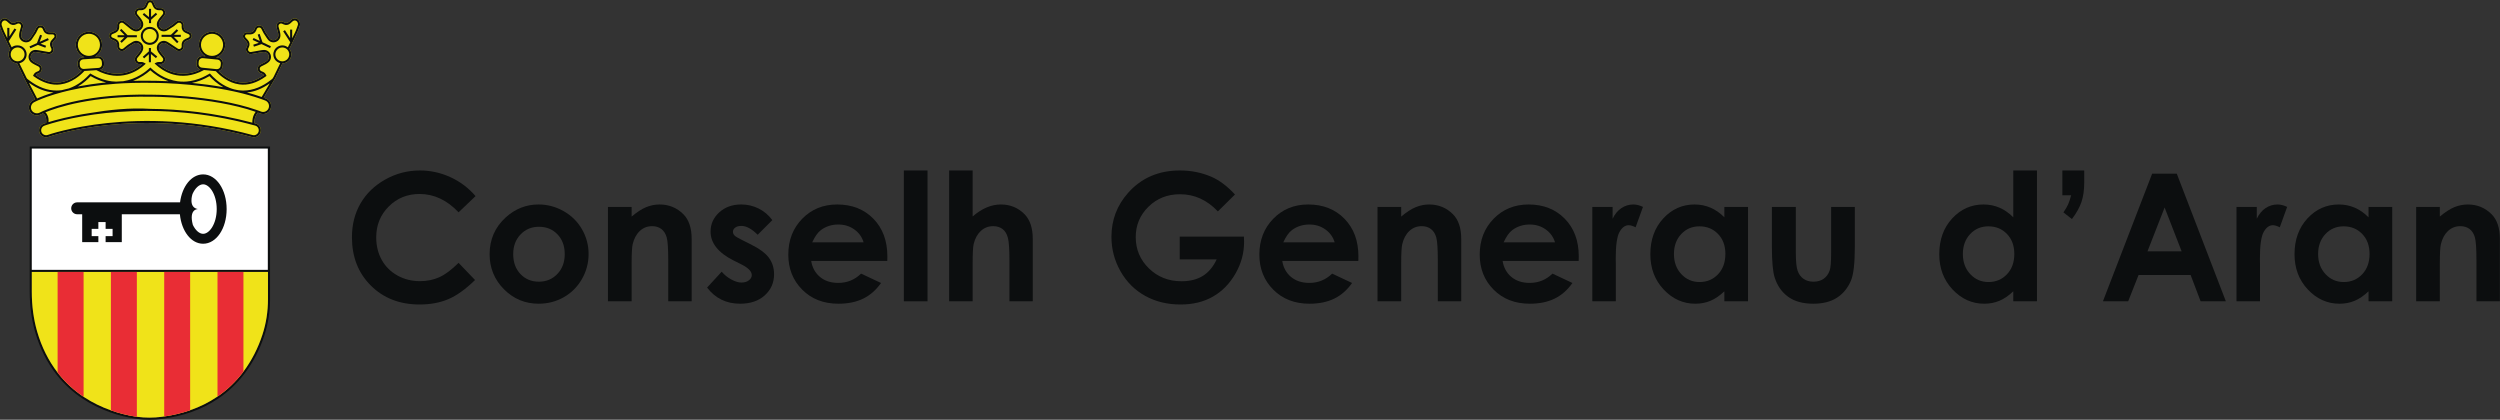 <?xml version="1.0" encoding="UTF-8" standalone="no"?>
<svg
   xmlns:dc="http://purl.org/dc/elements/1.1/"
   xmlns:cc="http://creativecommons.org/ns#"
   xmlns:rdf="http://www.w3.org/1999/02/22-rdf-syntax-ns#"
   xmlns:svg="http://www.w3.org/2000/svg"
   xmlns="http://www.w3.org/2000/svg"
   viewBox="0 0 1088 182.667"
   height="182.667"
   width="1088"
   xml:space="preserve"
   id="svg2"
   version="1.1"><rect x="0" y="0" width="1088" height="182.667" fill="#333333" stroke="none"/><defs
     id="defs6"><clipPath
       id="clipPath18"
       clipPathUnits="userSpaceOnUse"><path
         id="path16"
         d="M 0,137 H 816 V 0 H 0 Z" /></clipPath></defs><g
     transform="matrix(1.333,0,0,-1.333,0,182.667)"
     id="g10"><g
       id="g12"><g
         clip-path="url(#clipPath18)"
         id="g14"><g
           transform="translate(155.261,73.01)"
           id="g20"><path
             id="path22"
             style="fill:#0c0e0f;fill-opacity:1;fill-rule:nonzero;stroke:none"
             d="m 0,0 -5.546,-5.288 c -3.774,3.988 -8.018,5.982 -12.735,5.982 -3.98,0 -7.333,-1.36 -10.059,-4.082 -2.727,-2.722 -4.09,-6.077 -4.09,-10.065 0,-2.778 0.604,-5.245 1.811,-7.4 1.207,-2.154 2.915,-3.846 5.122,-5.074 2.208,-1.229 4.66,-1.843 7.358,-1.843 2.301,0 4.405,0.43 6.31,1.29 1.905,0.86 4,2.424 6.283,4.692 l 5.376,-5.61 c -3.078,-3.004 -5.986,-5.087 -8.723,-6.249 -2.738,-1.161 -5.863,-1.742 -9.375,-1.742 -6.477,0 -11.778,2.053 -15.903,6.16 -4.126,4.107 -6.189,9.37 -6.189,15.79 0,4.154 0.939,7.846 2.818,11.075 1.879,3.228 4.569,5.824 8.072,7.788 3.502,1.964 7.274,2.946 11.315,2.946 3.436,0 6.745,-0.726 9.927,-2.177 C -5.046,4.741 -2.304,2.677 0,0" /></g><g
           transform="translate(175.951,62.998)"
           id="g24"><path
             id="path26"
             style="fill:#0c0e0f;fill-opacity:1;fill-rule:nonzero;stroke:none"
             d="m 0,0 c -2.402,0 -4.402,-0.836 -6.001,-2.507 -1.598,-1.671 -2.397,-3.809 -2.397,-6.415 0,-2.681 0.79,-4.853 2.369,-6.514 1.579,-1.662 3.579,-2.492 6.001,-2.492 2.42,0 4.435,0.84 6.043,2.52 1.607,1.681 2.411,3.843 2.411,6.486 0,2.644 -0.79,4.791 -2.369,6.444 C 4.478,-0.826 2.459,0 0,0 m -0.127,7.279 c 2.907,0 5.64,-0.727 8.199,-2.181 2.558,-1.454 4.555,-3.427 5.99,-5.919 1.435,-2.493 2.153,-5.183 2.153,-8.072 0,-2.908 -0.722,-5.627 -2.167,-8.157 -1.444,-2.531 -3.413,-4.509 -5.905,-5.934 -2.493,-1.425 -5.24,-2.138 -8.242,-2.138 -4.418,0 -8.19,1.572 -11.315,4.715 -3.125,3.144 -4.688,6.963 -4.688,11.457 0,4.815 1.766,8.827 5.297,12.037 3.096,2.794 6.656,4.192 10.678,4.192" /></g><g
           transform="translate(198.482,69.484)"
           id="g28"><path
             id="path30"
             style="fill:#0c0e0f;fill-opacity:1;fill-rule:nonzero;stroke:none"
             d="m 0,0 h 7.732 v -3.158 c 1.754,1.478 3.342,2.506 4.765,3.084 1.424,0.578 2.881,0.867 4.37,0.867 3.055,0 5.647,-1.067 7.778,-3.2 1.791,-1.813 2.687,-4.495 2.687,-8.044 v -20.364 h -7.648 v 13.494 c 0,3.678 -0.165,6.12 -0.494,7.327 -0.33,1.207 -0.904,2.126 -1.724,2.758 -0.82,0.632 -1.832,0.948 -3.037,0.948 -1.564,0 -2.906,-0.523 -4.027,-1.57 -1.12,-1.047 -1.898,-2.494 -2.331,-4.343 -0.226,-0.962 -0.339,-3.046 -0.339,-6.251 V -30.815 H 0 Z" /></g><g
           transform="translate(252.154,65.179)"
           id="g32"><path
             id="path34"
             style="fill:#0c0e0f;fill-opacity:1;fill-rule:nonzero;stroke:none"
             d="m 0,0 -4.787,-4.787 c -1.945,1.926 -3.71,2.889 -5.296,2.889 -0.869,0 -1.548,-0.184 -2.039,-0.552 -0.491,-0.368 -0.737,-0.826 -0.737,-1.374 0,-0.415 0.156,-0.798 0.468,-1.147 0.311,-0.349 1.08,-0.826 2.308,-1.43 l 2.832,-1.416 c 2.983,-1.473 5.032,-2.974 6.146,-4.503 1.114,-1.53 1.671,-3.324 1.671,-5.382 0,-2.738 -1.005,-5.023 -3.016,-6.854 -2.011,-1.832 -4.706,-2.747 -8.086,-2.747 -4.494,0 -8.082,1.756 -10.763,5.268 l 4.758,5.183 c 0.907,-1.058 1.969,-1.912 3.187,-2.563 1.218,-0.652 2.298,-0.977 3.243,-0.977 1.019,0 1.841,0.245 2.464,0.736 0.623,0.491 0.934,1.057 0.934,1.699 0,1.19 -1.123,2.351 -3.37,3.484 l -2.606,1.303 c -4.984,2.511 -7.477,5.655 -7.477,9.431 0,2.436 0.939,4.518 2.818,6.246 1.879,1.727 4.281,2.591 7.208,2.591 2.002,0 3.885,-0.439 5.651,-1.317 C -2.724,2.903 -1.228,1.643 0,0" /></g><g
           transform="translate(281.949,57.928)"
           id="g36"><path
             id="path38"
             style="fill:#0c0e0f;fill-opacity:1;fill-rule:nonzero;stroke:none"
             d="m 0,0 c -0.511,1.718 -1.518,3.116 -3.022,4.192 -1.504,1.076 -3.248,1.614 -5.234,1.614 -2.156,0 -4.048,-0.604 -5.674,-1.812 C -14.951,3.238 -15.897,1.907 -16.767,0 Z m 7.732,-6.089 h -24.839 c 0.358,-2.191 1.317,-3.933 2.875,-5.226 1.557,-1.294 3.545,-1.94 5.962,-1.94 2.889,0 5.371,1.01 7.449,3.03 l 6.514,-3.058 c -1.624,-2.304 -3.569,-4.008 -5.835,-5.113 -2.266,-1.104 -4.956,-1.657 -8.072,-1.657 -4.834,0 -8.77,1.525 -11.81,4.575 -3.041,3.049 -4.56,6.868 -4.56,11.456 0,4.702 1.515,8.605 4.546,11.712 3.03,3.105 6.83,4.659 11.4,4.659 C -3.786,12.349 0.16,10.795 3.2,7.69 6.24,4.583 7.76,0.481 7.76,-4.617 Z" /></g><path
           id="path40"
           style="fill:#0c0e0f;fill-opacity:1;fill-rule:nonzero;stroke:none"
           d="m 295.091,81.38 h 7.732 V 38.669 h -7.732 z" /><g
           transform="translate(309.875,81.379)"
           id="g42"><path
             id="path44"
             style="fill:#0c0e0f;fill-opacity:1;fill-rule:nonzero;stroke:none"
             d="m 0,0 h 7.676 v -15.011 c 1.51,1.303 3.03,2.28 4.56,2.931 1.529,0.652 3.077,0.977 4.644,0.977 3.059,0 5.637,-1.057 7.733,-3.172 1.793,-1.831 2.69,-4.522 2.69,-8.072 v -20.364 h -7.619 v 13.51 c 0,3.569 -0.17,5.986 -0.509,7.251 -0.34,1.265 -0.921,2.209 -1.742,2.832 -0.822,0.623 -1.837,0.935 -3.045,0.935 -1.567,0 -2.913,-0.52 -4.036,-1.558 C 9.228,-20.78 8.45,-22.196 8.015,-23.989 7.789,-24.915 7.676,-27.03 7.676,-30.334 V -42.711 H 0 Z" /></g><g
           transform="translate(403.197,73.534)"
           id="g46"><path
             id="path48"
             style="fill:#0c0e0f;fill-opacity:1;fill-rule:nonzero;stroke:none"
             d="m 0,0 -5.585,-5.523 c -3.534,3.739 -7.653,5.608 -12.359,5.608 -4.101,0 -7.536,-1.36 -10.304,-4.079 -2.769,-2.719 -4.153,-6.023 -4.153,-9.913 0,-4.021 1.436,-7.43 4.309,-10.224 2.873,-2.795 6.418,-4.192 10.633,-4.192 2.74,0 5.051,0.576 6.932,1.728 1.881,1.151 3.398,2.955 4.551,5.41 h -12.066 v 7.448 H 2.917 l 0.057,-1.756 c 0,-3.644 -0.945,-7.099 -2.832,-10.366 -1.889,-3.267 -4.334,-5.759 -7.336,-7.477 -3.002,-1.718 -6.524,-2.577 -10.564,-2.577 -4.325,0 -8.181,0.939 -11.57,2.818 -3.39,1.878 -6.071,4.555 -8.044,8.029 -1.973,3.474 -2.96,7.223 -2.96,11.244 0,5.514 1.822,10.31 5.466,14.388 4.324,4.853 9.951,7.279 16.881,7.279 3.625,0 7.014,-0.67 10.168,-2.01 C -5.155,4.702 -2.549,2.757 0,0" /></g><g
           transform="translate(435.74,57.928)"
           id="g50"><path
             id="path52"
             style="fill:#0c0e0f;fill-opacity:1;fill-rule:nonzero;stroke:none"
             d="m 0,0 c -0.511,1.718 -1.518,3.116 -3.022,4.192 -1.504,1.076 -3.248,1.614 -5.234,1.614 -2.156,0 -4.048,-0.604 -5.674,-1.812 C -14.951,3.238 -15.897,1.907 -16.767,0 Z m 7.732,-6.089 h -24.839 c 0.358,-2.191 1.317,-3.933 2.875,-5.226 1.557,-1.294 3.545,-1.94 5.962,-1.94 2.889,0 5.371,1.01 7.449,3.03 l 6.514,-3.058 c -1.624,-2.304 -3.569,-4.008 -5.835,-5.113 -2.266,-1.104 -4.956,-1.657 -8.072,-1.657 -4.834,0 -8.77,1.525 -11.81,4.575 -3.041,3.049 -4.56,6.868 -4.56,11.456 0,4.702 1.515,8.605 4.546,11.712 3.03,3.105 6.83,4.659 11.4,4.659 C -3.786,12.349 0.16,10.795 3.2,7.69 6.24,4.583 7.76,0.481 7.76,-4.617 Z" /></g><g
           transform="translate(449.731,69.484)"
           id="g54"><path
             id="path56"
             style="fill:#0c0e0f;fill-opacity:1;fill-rule:nonzero;stroke:none"
             d="m 0,0 h 7.732 v -3.158 c 1.754,1.478 3.342,2.506 4.765,3.084 1.424,0.578 2.881,0.867 4.37,0.867 3.055,0 5.647,-1.067 7.778,-3.2 1.791,-1.813 2.687,-4.495 2.687,-8.044 v -20.364 h -7.648 v 13.494 c 0,3.678 -0.165,6.12 -0.494,7.327 -0.33,1.207 -0.904,2.126 -1.724,2.758 -0.82,0.632 -1.832,0.948 -3.037,0.948 -1.564,0 -2.906,-0.523 -4.027,-1.57 -1.12,-1.047 -1.898,-2.494 -2.331,-4.343 -0.226,-0.962 -0.339,-3.046 -0.339,-6.251 V -30.815 H 0 Z" /></g><g
           transform="translate(507.68,57.928)"
           id="g58"><path
             id="path60"
             style="fill:#0c0e0f;fill-opacity:1;fill-rule:nonzero;stroke:none"
             d="m 0,0 c -0.511,1.718 -1.518,3.116 -3.022,4.192 -1.503,1.076 -3.248,1.614 -5.234,1.614 -2.156,0 -4.048,-0.604 -5.674,-1.812 C -14.951,3.238 -15.897,1.907 -16.767,0 Z m 7.732,-6.089 h -24.839 c 0.358,-2.191 1.317,-3.933 2.875,-5.226 1.557,-1.294 3.545,-1.94 5.962,-1.94 2.889,0 5.371,1.01 7.449,3.03 l 6.514,-3.058 c -1.624,-2.304 -3.569,-4.008 -5.835,-5.113 -2.266,-1.104 -4.956,-1.657 -8.072,-1.657 -4.834,0 -8.77,1.525 -11.81,4.575 -3.041,3.049 -4.56,6.868 -4.56,11.456 0,4.702 1.515,8.605 4.546,11.712 3.03,3.105 6.83,4.659 11.4,4.659 C -3.786,12.349 0.16,10.795 3.2,7.69 6.24,4.583 7.76,0.481 7.76,-4.617 Z" /></g><g
           transform="translate(519.859,69.484)"
           id="g62"><path
             id="path64"
             style="fill:#0c0e0f;fill-opacity:1;fill-rule:nonzero;stroke:none"
             d="m 0,0 h 6.628 v -3.88 c 0.717,1.529 1.671,2.69 2.86,3.483 1.19,0.794 2.493,1.19 3.909,1.19 1,0 2.048,-0.265 3.144,-0.793 l -2.408,-6.656 c -0.906,0.453 -1.652,0.68 -2.237,0.68 -1.19,0 -2.195,-0.737 -3.017,-2.209 -0.821,-1.473 -1.232,-4.362 -1.232,-8.667 l 0.029,-1.501 V -30.815 H 0 Z" /></g><g
           transform="translate(554.838,63.14)"
           id="g66"><path
             id="path68"
             style="fill:#0c0e0f;fill-opacity:1;fill-rule:nonzero;stroke:none"
             d="m 0,0 c -2.39,0 -4.375,-0.845 -5.956,-2.535 -1.581,-1.69 -2.371,-3.857 -2.371,-6.5 0,-2.662 0.804,-4.853 2.413,-6.571 1.609,-1.718 3.589,-2.577 5.942,-2.577 2.428,0 4.441,0.845 6.041,2.535 1.599,1.689 2.399,3.903 2.399,6.641 0,2.681 -0.8,4.853 -2.399,6.515 C 4.469,-0.831 2.446,0 0,0 M 8.128,6.344 H 15.86 V -24.471 H 8.128 v 3.257 c -1.509,-1.435 -3.022,-2.469 -4.54,-3.101 -1.519,-0.633 -3.164,-0.949 -4.937,-0.949 -3.979,0 -7.421,1.544 -10.326,4.631 -2.904,3.087 -4.356,6.925 -4.356,11.513 0,4.758 1.405,8.657 4.215,11.697 2.81,3.04 6.223,4.56 10.241,4.56 1.848,0 3.583,-0.349 5.205,-1.048 C 5.252,5.391 6.751,4.343 8.128,2.946 Z" /></g><g
           transform="translate(578.487,69.484)"
           id="g70"><path
             id="path72"
             style="fill:#0c0e0f;fill-opacity:1;fill-rule:nonzero;stroke:none"
             d="m 0,0 h 7.817 v -14.841 c 0,-2.889 0.199,-4.896 0.596,-6.019 0.398,-1.123 1.037,-1.997 1.917,-2.62 0.88,-0.623 1.963,-0.934 3.251,-0.934 1.287,0 2.38,0.306 3.279,0.92 0.899,0.614 1.566,1.515 2.002,2.705 0.321,0.887 0.483,2.785 0.483,5.693 V 0 h 7.732 v -13.057 c 0,-5.381 -0.425,-9.063 -1.275,-11.046 -1.039,-2.417 -2.568,-4.272 -4.588,-5.565 -2.021,-1.293 -4.588,-1.94 -7.704,-1.94 -3.38,0 -6.113,0.755 -8.199,2.266 -2.087,1.51 -3.555,3.615 -4.405,6.315 C 0.302,-21.157 0,-17.758 0,-12.83 Z" /></g><g
           transform="translate(649.168,63.14)"
           id="g74"><path
             id="path76"
             style="fill:#0c0e0f;fill-opacity:1;fill-rule:nonzero;stroke:none"
             d="m 0,0 c -2.39,0 -4.375,-0.845 -5.956,-2.535 -1.581,-1.69 -2.371,-3.857 -2.371,-6.5 0,-2.662 0.804,-4.853 2.413,-6.571 1.609,-1.718 3.589,-2.577 5.942,-2.577 2.428,0 4.441,0.845 6.041,2.535 1.599,1.689 2.399,3.903 2.399,6.641 0,2.681 -0.8,4.853 -2.399,6.515 C 4.469,-0.831 2.446,0 0,0 M 8.128,18.24 H 15.86 V -24.471 H 8.128 v 3.257 c -1.509,-1.435 -3.022,-2.469 -4.54,-3.101 -1.519,-0.633 -3.164,-0.949 -4.937,-0.949 -3.979,0 -7.421,1.544 -10.326,4.631 -2.904,3.087 -4.356,6.925 -4.356,11.513 0,4.758 1.405,8.657 4.215,11.697 2.81,3.04 6.223,4.56 10.241,4.56 1.848,0 3.583,-0.349 5.205,-1.048 C 5.252,5.391 6.751,4.343 8.128,2.946 Z" /></g><g
           transform="translate(673.327,81.379)"
           id="g78"><path
             id="path80"
             style="fill:#0c0e0f;fill-opacity:1;fill-rule:nonzero;stroke:none"
             d="m 0,0 h 7.137 v -3.901 c 0,-2.488 -0.307,-4.628 -0.92,-6.419 -0.614,-1.79 -1.648,-3.637 -3.102,-5.541 l -2.775,2.173 c 0.698,1.016 1.213,1.896 1.544,2.639 0.33,0.743 0.655,1.725 0.977,2.949 L 0,-8.1 Z" /></g><g
           transform="translate(706.706,69.286)"
           id="g82"><path
             id="path84"
             style="fill:#0c0e0f;fill-opacity:1;fill-rule:nonzero;stroke:none"
             d="M 0,0 -5.59,-14.303 H 5.557 Z m -4.071,11.046 h 8.043 l 16.024,-41.663 h -8.242 l -3.26,8.582 h -17 l -3.39,-8.582 h -8.242 z" /></g><g
           transform="translate(730.171,69.484)"
           id="g86"><path
             id="path88"
             style="fill:#0c0e0f;fill-opacity:1;fill-rule:nonzero;stroke:none"
             d="m 0,0 h 6.628 v -3.88 c 0.717,1.529 1.671,2.69 2.86,3.483 1.19,0.794 2.493,1.19 3.909,1.19 1,0 2.048,-0.265 3.144,-0.793 l -2.408,-6.656 c -0.906,0.453 -1.652,0.68 -2.237,0.68 -1.19,0 -2.195,-0.737 -3.017,-2.209 -0.821,-1.473 -1.232,-4.362 -1.232,-8.667 l 0.029,-1.501 V -30.815 H 0 Z" /></g><g
           transform="translate(765.151,63.14)"
           id="g90"><path
             id="path92"
             style="fill:#0c0e0f;fill-opacity:1;fill-rule:nonzero;stroke:none"
             d="m 0,0 c -2.39,0 -4.376,-0.845 -5.956,-2.535 -1.581,-1.69 -2.371,-3.857 -2.371,-6.5 0,-2.662 0.804,-4.853 2.413,-6.571 1.609,-1.718 3.589,-2.577 5.942,-2.577 2.428,0 4.441,0.845 6.041,2.535 1.599,1.689 2.399,3.903 2.399,6.641 0,2.681 -0.8,4.853 -2.399,6.515 C 4.469,-0.831 2.446,0 0,0 M 8.128,6.344 H 15.86 V -24.471 H 8.128 v 3.257 c -1.509,-1.435 -3.022,-2.469 -4.54,-3.101 -1.519,-0.633 -3.164,-0.949 -4.937,-0.949 -3.979,0 -7.421,1.544 -10.326,4.631 -2.904,3.087 -4.356,6.925 -4.356,11.513 0,4.758 1.405,8.657 4.215,11.697 2.81,3.04 6.223,4.56 10.241,4.56 1.848,0 3.583,-0.349 5.205,-1.048 C 5.252,5.391 6.751,4.343 8.128,2.946 Z" /></g><g
           transform="translate(788.828,69.484)"
           id="g94"><path
             id="path96"
             style="fill:#0c0e0f;fill-opacity:1;fill-rule:nonzero;stroke:none"
             d="m 0,0 h 7.732 v -3.158 c 1.754,1.478 3.342,2.506 4.766,3.084 1.423,0.578 2.88,0.867 4.369,0.867 3.055,0 5.647,-1.067 7.778,-3.2 1.791,-1.813 2.687,-4.495 2.687,-8.044 v -20.364 h -7.648 v 13.494 c 0,3.678 -0.165,6.12 -0.494,7.327 -0.33,1.207 -0.904,2.126 -1.724,2.758 -0.82,0.632 -1.832,0.948 -3.037,0.948 -1.564,0 -2.906,-0.523 -4.026,-1.57 -1.121,-1.047 -1.899,-2.494 -2.332,-4.343 -0.226,-0.962 -0.339,-3.046 -0.339,-6.251 V -30.815 H 0 Z" /></g><g
           transform="translate(84.287,100.418)"
           id="g98"><path
             id="path100"
             style="fill:#f0e319;fill-opacity:1;fill-rule:nonzero;stroke:none"
             d="M 0,0 0.009,0.026 0.017,0.017 C 0.017,0.017 0.009,0.009 0,0 m 13.183,30.05 c -0.314,0.348 -0.748,0.561 -1.173,0.569 -0.749,0.034 -1.302,-0.535 -1.31,-0.544 L 10.062,29.497 C 9.654,29.122 9.067,29.037 8.565,29.276 L 8.14,29.48 C 7.595,29.743 6.957,29.667 6.498,29.276 6.03,28.876 5.843,28.272 6.005,27.685 L 6.413,26.231 C 6.515,25.882 6.575,25.525 6.592,25.167 6.626,24.283 6.039,23.756 5.52,23.568 4.976,23.381 4.219,23.424 3.708,24.13 l -1.352,1.999 -0.68,1.352 c -0.281,0.544 -0.825,0.867 -1.438,0.833 -0.612,-0.025 -1.131,-0.391 -1.352,-0.961 l -0.17,-0.442 c -0.204,-0.51 -0.698,-0.85 -1.251,-0.85 H -3.7 C -4.219,26.052 -4.661,25.763 -4.865,25.295 -5.069,24.827 -4.984,24.3 -4.644,23.926 l 0.791,-0.868 c 0.374,-0.408 0.459,-0.995 0.221,-1.497 l -0.204,-0.425 c -0.264,-0.544 -0.187,-1.174 0.204,-1.642 0.392,-0.467 1.004,-0.655 1.557,-0.501 l 3.155,0.561 0.647,0.068 c 0.859,0.094 1.42,-0.425 1.641,-0.953 0.213,-0.51 0.23,-1.301 -0.451,-1.871 C 2.645,16.569 2.339,16.373 2.024,16.211 L 0.672,15.522 C 0.128,15.25 -0.196,14.697 -0.162,14.085 -0.136,13.481 0.23,12.962 0.8,12.733 L 1.242,12.562 C 1.497,12.46 1.71,12.282 1.863,12.061 -0.825,10.164 -3.479,9.39 -6.056,9.73 c -3.079,0.417 -5.477,2.305 -6.872,3.692 0.238,0.068 0.468,0.187 0.663,0.348 0.392,0.315 0.63,0.757 0.672,1.251 l 0.077,0.774 c 0.051,0.493 -0.094,0.978 -0.408,1.36 -0.315,0.383 -0.758,0.621 -1.251,0.672 l -0.587,0.06 c 1.727,0.553 2.986,2.169 2.986,4.082 0,2.373 -1.923,4.296 -4.287,4.296 -2.373,0 -4.295,-1.923 -4.295,-4.296 0,-1.607 0.884,-3.01 2.203,-3.742 l -0.885,0.085 c -0.493,0.043 -0.978,-0.102 -1.361,-0.417 -0.382,-0.314 -0.621,-0.757 -0.672,-1.25 l -0.076,-0.765 c -0.085,-0.894 0.468,-1.701 1.293,-1.965 -6.609,-3.156 -11.534,-0.119 -13.737,1.777 0.068,0.009 0.136,0.009 0.205,0.009 l 0.476,-0.017 c 0.612,-0.017 1.156,0.306 1.42,0.85 0.272,0.553 0.204,1.183 -0.187,1.651 l -0.961,1.173 c -0.238,0.281 -0.434,0.604 -0.604,0.936 -0.374,0.782 -0.068,1.48 0.349,1.863 0.417,0.391 1.131,0.654 1.888,0.212 l 3.215,-2.084 c 0.468,-0.391 1.097,-0.459 1.65,-0.195 0.544,0.272 0.876,0.816 0.851,1.429 l -0.017,0.467 c -0.017,0.562 0.297,1.064 0.799,1.285 l 1.072,0.476 c 0.468,0.204 0.757,0.655 0.757,1.165 0,0.511 -0.289,0.961 -0.757,1.166 l -1.072,0.467 c -0.502,0.23 -0.816,0.732 -0.799,1.285 l 0.017,0.476 c 0.025,0.604 -0.307,1.148 -0.851,1.42 -0.544,0.273 -1.182,0.196 -1.65,-0.187 l -1.14,-0.944 -1.505,-0.986 -0.57,-0.332 c -0.757,-0.434 -1.471,-0.17 -1.888,0.221 -0.417,0.383 -0.723,1.08 -0.349,1.863 0.17,0.331 0.366,0.646 0.604,0.935 l 0.961,1.174 c 0.391,0.468 0.459,1.097 0.187,1.65 -0.264,0.544 -0.791,0.868 -1.42,0.851 l -0.476,-0.017 c -0.579,-0.026 -1.055,0.289 -1.276,0.799 l -0.477,1.063 c -0.204,0.468 -0.655,0.757 -1.165,0.766 -0.51,-0.009 -0.961,-0.298 -1.165,-0.766 l -0.476,-1.063 c -0.222,-0.51 -0.757,-0.816 -1.276,-0.799 l -0.477,0.017 c -0.603,0.017 -1.156,-0.307 -1.42,-0.851 -0.272,-0.553 -0.204,-1.182 0.187,-1.65 l 0.961,-1.174 c 0.239,-0.289 0.443,-0.604 0.604,-0.935 0.374,-0.783 0.06,-1.48 -0.357,-1.863 -0.408,-0.391 -1.123,-0.655 -1.88,-0.221 l -0.527,0.306 -2.424,1.956 c -0.468,0.391 -1.097,0.46 -1.642,0.187 -0.552,-0.272 -0.876,-0.816 -0.859,-1.42 l 0.017,-0.476 c 0.026,-0.553 -0.289,-1.055 -0.799,-1.285 l -1.063,-0.467 c -0.468,-0.205 -0.757,-0.655 -0.757,-1.166 0,-0.51 0.289,-0.961 0.757,-1.165 l 1.063,-0.476 c 0.51,-0.221 0.825,-0.723 0.799,-1.285 l -0.017,-0.467 c -0.017,-0.613 0.307,-1.157 0.859,-1.429 0.545,-0.272 1.174,-0.196 1.642,0.195 l 1.157,0.944 0.518,0.375 1.276,0.765 c 0.757,0.434 1.463,0.179 1.88,-0.212 0.417,-0.383 0.731,-1.081 0.357,-1.863 -0.161,-0.332 -0.365,-0.647 -0.604,-0.936 l -0.961,-1.173 c -0.391,-0.468 -0.459,-1.098 -0.187,-1.651 0.264,-0.544 0.783,-0.867 1.42,-0.85 l 0.477,0.017 c 0.11,0.008 0.229,-0.009 0.34,-0.034 -2.177,-1.854 -7.111,-4.865 -13.702,-1.812 0.315,0.094 0.595,0.281 0.816,0.536 0.324,0.374 0.485,0.859 0.451,1.352 l -0.051,0.766 c -0.034,0.502 -0.255,0.953 -0.629,1.276 -0.375,0.332 -0.859,0.476 -1.353,0.459 l -0.901,-0.059 c 1.352,0.723 2.279,2.143 2.279,3.784 0,2.373 -1.922,4.296 -4.287,4.296 -2.364,0 -4.295,-1.923 -4.295,-4.296 0,-1.854 1.191,-3.444 2.85,-4.031 l -0.519,-0.034 c -0.494,-0.034 -0.953,-0.255 -1.276,-0.63 -0.323,-0.374 -0.485,-0.85 -0.451,-1.352 l 0.051,-0.765 c 0.051,-0.783 0.587,-1.421 1.293,-1.65 -1.403,-1.412 -3.853,-3.352 -7.017,-3.777 -2.603,-0.349 -5.299,0.442 -8.012,2.348 0.153,0.221 0.366,0.382 0.612,0.484 l 0.434,0.171 c 0.57,0.229 0.936,0.748 0.97,1.352 0.025,0.612 -0.298,1.165 -0.842,1.437 l -1.344,0.681 c -0.323,0.17 -0.621,0.366 -0.893,0.595 -0.681,0.57 -0.672,1.361 -0.451,1.871 0.221,0.528 0.774,1.047 1.633,0.953 l 3.776,-0.621 c 0.587,-0.162 1.191,0.026 1.591,0.493 0.391,0.468 0.468,1.098 0.204,1.642 l -0.204,0.425 c -0.247,0.502 -0.153,1.089 0.221,1.497 l 0.783,0.868 c 0.348,0.374 0.433,0.901 0.229,1.369 -0.212,0.468 -0.655,0.757 -1.165,0.766 h -1.165 c -0.553,0 -1.046,0.34 -1.251,0.85 l -0.178,0.442 c -0.221,0.562 -0.74,0.936 -1.344,0.961 -0.612,0.051 -1.165,-0.289 -1.437,-0.833 l -0.664,-1.318 -0.978,-1.514 -0.391,-0.519 c -0.519,-0.706 -1.276,-0.749 -1.812,-0.562 -0.519,0.188 -1.114,0.715 -1.072,1.599 0.018,0.358 0.077,0.715 0.171,1.064 l 0.408,1.454 c 0.17,0.587 -0.017,1.191 -0.485,1.591 -0.468,0.391 -1.097,0.467 -1.65,0.204 l -0.425,-0.204 c -0.502,-0.239 -1.089,-0.154 -1.497,0.221 l -0.621,0.57 c -0.026,0.017 -0.57,0.578 -1.318,0.552 -0.426,-0.008 -0.868,-0.221 -1.174,-0.569 -0.374,-0.426 -0.545,-1.013 -0.459,-1.719 0.527,-1.641 1.037,-2.687 1.063,-2.73 l 2.424,-5.043 c -0.34,-0.485 -0.545,-1.072 -0.545,-1.702 0,-1.573 1.234,-2.857 2.782,-2.934 l 2.1,-4.346 0.324,-0.681 v -0.008 l 3.47,-6.711 c -0.408,-0.195 -0.638,-0.315 -0.698,-0.349 -1.25,-0.68 -1.726,-2.262 -1.046,-3.521 0.451,-0.85 1.336,-1.369 2.297,-1.369 0.425,0 0.85,0.102 1.233,0.306 0.017,0.009 0.272,0.145 0.765,0.357 0.188,-0.11 0.545,-0.365 0.808,-0.859 0.009,0 0.009,-0.008 0.009,-0.017 0.315,-0.774 0.272,-1.794 0.238,-2.228 -0.451,-0.145 -0.731,-0.247 -0.833,-0.281 -1.183,-0.425 -1.795,-1.744 -1.361,-2.926 0.323,-0.901 1.182,-1.505 2.143,-1.505 0.264,0 0.528,0.051 0.774,0.136 0.289,0.102 29.029,10.172 66.461,-0.051 1.216,-0.332 2.475,0.383 2.807,1.599 0.162,0.587 0.077,1.199 -0.221,1.735 -0.306,0.527 -0.791,0.91 -1.378,1.072 -0.136,0.034 -0.281,0.076 -0.417,0.11 -0.008,0.128 -0.017,0.255 -0.017,0.374 0,0.273 0.026,0.528 0.06,0.766 0.017,0.093 0.034,0.179 0.051,0.264 0.238,1.02 0.757,1.76 1.012,2.066 0.272,-0.093 0.536,-0.195 0.799,-0.297 0.655,-0.247 1.361,-0.23 1.999,0.051 0.63,0.289 1.123,0.799 1.37,1.454 C 4.295,1.71 4.278,2.416 3.998,3.053 3.708,3.691 3.198,4.176 2.552,4.431 2.305,4.525 2.05,4.618 1.795,4.712 l 3.623,6.115 c 0.017,0.034 0.042,0.077 0.068,0.111 0.068,0.102 0.128,0.213 0.179,0.315 l 0.306,0.638 1.939,4.023 c 1.616,0.017 2.917,1.326 2.917,2.942 0,0.681 -0.238,1.31 -0.629,1.812 l 2.382,4.933 c 0.016,0.043 0.535,1.089 1.071,2.799 0.068,0.637 -0.093,1.224 -0.468,1.65" /></g><g
           transform="translate(48.897,123.065)"
           id="g102"><path
             id="path104"
             style="fill:#0c0e0f;fill-opacity:1;fill-rule:nonzero;stroke:none"
             d="m 0,0 c -1.25,0 -2.262,1.012 -2.262,2.262 0,1.242 1.012,2.263 2.262,2.263 1.25,0 2.262,-1.021 2.262,-2.263 C 2.262,1.012 1.25,0 0,0 m 0,5.205 c -1.625,0 -2.943,-1.327 -2.943,-2.943 0,-1.624 1.318,-2.942 2.943,-2.942 1.625,0 2.943,1.318 2.943,2.942 0,1.616 -1.318,2.943 -2.943,2.943" /></g><g
           transform="translate(96.255,126.309)"
           id="g106"><path
             id="path108"
             style="fill:#0c0e0f;fill-opacity:1;fill-rule:nonzero;stroke:none"
             d="M 0,0 -0.859,-1.786 V 1.063 H -1.54 V -1.752 L -3.232,0.885 -3.521,0.697 -3.81,0.51 -1.488,-3.079 -2.271,-4.712 c -0.187,0.145 -0.383,0.264 -0.595,0.357 -0.111,0.051 -0.221,0.094 -0.341,0.128 -0.068,0.025 -0.136,0.042 -0.212,0.059 h -0.026 c -0.076,0.017 -0.153,0.034 -0.229,0.043 -0.128,0.025 -0.264,0.034 -0.409,0.034 -0.144,0 -0.28,-0.009 -0.408,-0.034 -0.076,-0.009 -0.153,-0.026 -0.23,-0.043 -0.272,-0.051 -0.527,-0.153 -0.765,-0.28 -0.111,-0.068 -0.23,-0.136 -0.332,-0.213 -0.093,-0.068 -0.195,-0.145 -0.28,-0.23 -0.034,-0.025 -0.06,-0.059 -0.085,-0.085 -0.077,-0.076 -0.145,-0.161 -0.213,-0.246 -0.06,-0.085 -0.119,-0.17 -0.179,-0.255 -0.059,-0.094 -0.11,-0.188 -0.153,-0.281 -0.093,-0.196 -0.161,-0.4 -0.212,-0.613 -0.026,-0.11 -0.043,-0.212 -0.06,-0.323 -0.008,-0.11 -0.017,-0.229 -0.017,-0.34 v -0.128 c 0,-0.042 0,-0.085 0.009,-0.127 0.008,-0.085 0.017,-0.162 0.034,-0.247 0.017,-0.076 0.034,-0.161 0.051,-0.238 0.034,-0.128 0.076,-0.255 0.127,-0.383 0.051,-0.11 0.102,-0.212 0.153,-0.314 0.051,-0.085 0.102,-0.17 0.162,-0.256 0.051,-0.076 0.11,-0.144 0.162,-0.212 l 0.187,-0.187 c 0.382,-0.366 0.85,-0.63 1.369,-0.757 v -0.009 l -2.143,-4.431 -0.009,-0.017 c -0.068,-0.153 -0.179,-0.315 -0.272,-0.442 v -0.009 c -0.111,-0.144 -0.196,-0.247 -0.196,-0.247 -0.144,-0.119 -0.28,-0.229 -0.425,-0.331 -1.403,-1.097 -2.824,-1.94 -4.253,-2.509 -1.573,-0.63 -3.155,-0.953 -4.729,-0.953 -0.178,0 -0.357,0 -0.535,0.017 -0.273,0.009 -0.545,0.026 -0.817,0.06 h -0.009 c -0.085,0.008 -0.153,0.017 -0.229,0.025 -0.238,0.034 -0.476,0.077 -0.715,0.128 -0.017,0 -0.025,0.008 -0.034,0.008 -0.127,0.017 -0.255,0.043 -0.382,0.085 -0.068,0.017 -0.136,0.026 -0.196,0.043 -0.034,0.008 -0.068,0.017 -0.102,0.017 v 0.008 h -0.009 c -0.51,0.128 -0.995,0.289 -1.463,0.477 -1.658,0.638 -3.061,1.565 -4.167,2.483 -0.476,0.391 -0.902,0.783 -1.267,1.148 l -0.009,0.009 c -0.315,0.315 -0.578,0.604 -0.816,0.867 l -0.026,0.034 -0.162,0.171 -0.195,-0.119 -0.051,-0.026 c -0.391,-0.238 -0.783,-0.451 -1.174,-0.646 -0.008,0 -0.008,-0.009 -0.017,-0.009 -0.646,-0.349 -1.293,-0.621 -1.914,-0.859 -1.105,-0.425 -2.169,-0.697 -3.189,-0.851 -0.664,-0.11 -1.302,-0.161 -1.922,-0.17 h -0.018 c -0.697,-0.008 -1.386,0.034 -2.032,0.119 h -0.009 c -0.502,0.069 -0.978,0.162 -1.446,0.281 -2.075,0.502 -3.819,1.421 -5.162,2.339 -0.468,0.323 -0.885,0.638 -1.251,0.944 -0.314,0.255 -0.595,0.502 -0.842,0.732 l -0.034,0.034 -0.195,0.178 -0.179,-0.17 -0.051,-0.042 c -0.247,-0.23 -0.536,-0.485 -0.868,-0.749 h -0.008 c -0.391,-0.331 -0.834,-0.655 -1.344,-0.995 -1.276,-0.85 -2.892,-1.692 -4.788,-2.194 -0.477,-0.128 -0.962,-0.23 -1.472,-0.307 h -0.008 c -0.051,-0.017 -0.094,-0.025 -0.145,-0.025 -0.009,0 -0.017,0 -0.025,-0.009 -0.264,-0.008 -0.528,-0.025 -0.792,-0.034 h -0.008 c -0.034,-0.008 -0.068,-0.008 -0.102,-0.008 -0.374,-0.026 -0.74,-0.043 -1.097,-0.068 -0.077,-0.009 -0.153,-0.017 -0.23,-0.017 h -0.034 c -0.459,0 -0.927,0.034 -1.412,0.093 -1.25,0.154 -2.577,0.468 -3.963,1.021 h -0.009 c -0.561,0.221 -1.131,0.485 -1.709,0.783 -0.009,0 -0.009,0.008 -0.017,0.008 -0.366,0.196 -0.74,0.391 -1.115,0.621 l -0.051,0.034 -0.195,0.111 -0.153,-0.179 -0.026,-0.026 c -0.264,-0.297 -0.587,-0.629 -0.953,-0.986 l -0.008,-0.009 c -0.519,-0.501 -1.114,-1.029 -1.82,-1.548 -0.596,-0.442 -1.251,-0.867 -1.965,-1.25 -0.017,-0.008 -0.034,-0.017 -0.051,-0.025 -0.621,-0.324 -1.284,-0.621 -1.99,-0.868 -0.009,0 -0.017,-0.009 -0.017,-0.009 -0.009,0.009 -0.009,0.009 -0.017,0 -0.017,0 -0.034,0 -0.043,-0.008 -0.51,-0.111 -1.003,-0.23 -1.48,-0.357 -0.212,-0.051 -0.425,-0.102 -0.629,-0.162 h -0.017 c -0.034,-0.008 -0.06,-0.017 -0.085,-0.025 -0.051,-0.009 -0.119,-0.017 -0.179,-0.026 -0.527,-0.068 -1.063,-0.102 -1.599,-0.102 -2.951,0 -5.903,1.089 -8.794,3.249 -0.239,0.17 -0.468,0.357 -0.706,0.544 -0.009,0.009 -0.009,0.009 -0.017,0.017 -0.094,0.086 -0.17,0.179 -0.23,0.281 l -0.077,0.162 -2.279,4.661 c 1.352,0.263 2.373,1.454 2.373,2.883 0,1.625 -1.327,2.943 -2.943,2.943 h -0.145 c -0.663,0 -1.284,-0.221 -1.794,-0.621 l -0.987,2.05 c 0.068,0.025 0.128,0.076 0.17,0.136 l 2.331,3.598 -0.289,0.187 -0.29,0.187 -1.692,-2.628 v 2.807 h -0.681 v -3.352 l -0.833,1.735 c -0.009,0.009 -0.519,1.055 -1.012,2.578 -0.068,0.569 0.127,0.927 0.298,1.122 0.187,0.204 0.442,0.332 0.672,0.341 0.459,0.025 0.833,-0.349 0.85,-0.366 l 0.638,-0.579 c 0.612,-0.569 1.497,-0.697 2.245,-0.331 l 0.426,0.204 c 0.306,0.144 0.654,0.102 0.918,-0.119 0.264,-0.221 0.357,-0.545 0.264,-0.876 l -0.408,-1.463 c -0.111,-0.391 -0.179,-0.8 -0.196,-1.208 -0.051,-1.038 0.553,-1.931 1.522,-2.271 0.962,-0.34 1.982,-0.034 2.586,0.791 l 1.412,2.101 0.68,1.352 c 0.153,0.307 0.46,0.477 0.8,0.46 0.34,-0.017 0.621,-0.213 0.748,-0.536 l 0.179,-0.434 c 0.306,-0.774 1.038,-1.276 1.871,-1.284 h 1.174 c 0.238,0 0.442,-0.136 0.544,-0.358 0.094,-0.221 0.051,-0.467 -0.11,-0.646 l -0.783,-0.859 c -0.57,-0.612 -0.697,-1.497 -0.332,-2.245 l 0.205,-0.426 c 0.144,-0.314 0.102,-0.655 -0.119,-0.918 -0.222,-0.264 -0.545,-0.366 -0.911,-0.264 l -3.206,0.561 -0.646,0.077 c -1.03,0.111 -1.94,-0.425 -2.339,-1.369 -0.409,-0.945 -0.154,-1.991 0.637,-2.663 0.315,-0.255 0.655,-0.484 1.03,-0.672 l 1.343,-0.68 c 0.307,-0.162 0.485,-0.459 0.468,-0.799 -0.017,-0.341 -0.212,-0.621 -0.536,-0.749 l -0.442,-0.179 c -0.493,-0.195 -0.893,-0.578 -1.106,-1.08 l -0.11,-0.255 0.221,-0.153 c 2.943,-2.143 5.877,-3.028 8.744,-2.645 3.682,0.493 6.438,2.909 7.807,4.389 l 3.905,0.263 c 7.875,-4.227 13.659,-0.153 15.794,1.803 l 0.323,0.298 -0.366,0.238 c -0.357,0.23 -0.765,0.349 -1.182,0.332 l -0.476,-0.017 c -0.332,-0.026 -0.638,0.162 -0.791,0.476 -0.153,0.306 -0.111,0.647 0.11,0.91 l 0.962,1.174 c 0.272,0.332 0.501,0.689 0.689,1.072 0.442,0.918 0.246,1.965 -0.502,2.662 -0.749,0.697 -1.803,0.816 -2.688,0.306 l -1.31,-0.791 -0.561,-0.4 -1.165,-0.969 c -0.273,-0.213 -0.613,-0.255 -0.919,-0.102 -0.306,0.153 -0.485,0.45 -0.476,0.791 l 0.017,0.476 c 0.034,0.834 -0.443,1.59 -1.2,1.922 l -1.071,0.477 c -0.221,0.093 -0.349,0.297 -0.349,0.544 0,0.238 0.128,0.442 0.349,0.544 l 1.071,0.468 c 0.757,0.34 1.234,1.097 1.2,1.931 l -0.017,0.468 c -0.009,0.348 0.17,0.646 0.476,0.799 0.306,0.153 0.646,0.111 0.919,-0.111 l 2.466,-1.99 0.57,-0.331 c 0.885,-0.511 1.939,-0.392 2.688,0.306 0.748,0.697 0.944,1.735 0.502,2.662 -0.188,0.383 -0.417,0.74 -0.689,1.072 l -0.962,1.165 c -0.221,0.272 -0.263,0.612 -0.11,0.918 0.153,0.307 0.459,0.502 0.791,0.477 l 0.476,-0.017 c 0.808,-0.017 1.591,0.442 1.922,1.199 l 0.477,1.072 c 0.195,0.442 0.893,0.442 1.088,0 l 0.477,-1.072 c 0.331,-0.757 1.08,-1.225 1.922,-1.199 l 0.476,0.017 c 0.349,0.025 0.638,-0.17 0.791,-0.477 0.153,-0.306 0.111,-0.646 -0.11,-0.918 L -44.134,4.84 c -0.264,-0.332 -0.502,-0.689 -0.689,-1.072 -0.443,-0.927 -0.247,-1.965 0.501,-2.662 0.749,-0.698 1.804,-0.817 2.688,-0.306 l 2.135,1.36 1.174,0.961 c 0.263,0.222 0.604,0.256 0.918,0.111 0.306,-0.153 0.485,-0.451 0.468,-0.799 l -0.017,-0.468 c -0.025,-0.834 0.442,-1.591 1.208,-1.931 l 1.063,-0.468 c 0.221,-0.102 0.357,-0.306 0.357,-0.544 0,-0.247 -0.136,-0.451 -0.357,-0.544 l -1.063,-0.477 c -0.766,-0.332 -1.233,-1.088 -1.208,-1.922 l 0.017,-0.476 c 0.017,-0.341 -0.162,-0.638 -0.468,-0.791 -0.314,-0.153 -0.655,-0.111 -0.944,0.127 l -2.713,1.803 -0.57,0.332 c -0.884,0.51 -1.939,0.391 -2.688,-0.306 -0.748,-0.697 -0.944,-1.744 -0.501,-2.662 0.187,-0.383 0.425,-0.749 0.689,-1.072 l 0.961,-1.174 c 0.221,-0.263 0.263,-0.604 0.11,-0.91 -0.153,-0.314 -0.425,-0.493 -0.791,-0.476 l -0.476,0.017 c -0.357,0.017 -0.723,-0.077 -1.055,-0.255 l -0.408,-0.23 0.34,-0.315 c 2.127,-1.998 7.91,-6.157 15.803,-1.82 l 3.853,-0.382 c 1.353,-1.455 4.066,-3.836 7.68,-4.321 2.833,-0.383 5.742,0.502 8.65,2.619 l 0.213,0.162 -0.102,0.247 c -0.213,0.51 -0.612,0.91 -1.123,1.105 l -0.433,0.179 c -0.324,0.128 -0.528,0.408 -0.536,0.749 -0.017,0.34 0.153,0.637 0.459,0.799 l 1.352,0.68 c 0.366,0.188 0.706,0.417 1.021,0.681 0.8,0.663 1.046,1.709 0.638,2.654 -0.4,0.944 -1.31,1.48 -2.331,1.369 l -0.671,-0.077 -3.215,-0.569 c -0.332,-0.094 -0.664,0.008 -0.885,0.272 -0.221,0.263 -0.264,0.604 -0.111,0.918 l 0.205,0.426 c 0.357,0.748 0.229,1.633 -0.332,2.245 l -0.791,0.859 c -0.162,0.179 -0.196,0.425 -0.102,0.646 0.093,0.222 0.297,0.358 0.544,0.358 h 1.165 c 0.834,0.008 1.574,0.51 1.88,1.284 l 0.17,0.434 c 0.128,0.323 0.408,0.519 0.757,0.536 0.34,0.017 0.638,-0.153 0.791,-0.46 l 0.706,-1.386 1.004,-1.54 0.382,-0.527 c 0.613,-0.825 1.625,-1.131 2.586,-0.791 0.978,0.34 1.574,1.233 1.522,2.271 -0.017,0.408 -0.085,0.817 -0.195,1.208 l -0.408,1.463 c -0.094,0.331 0.008,0.655 0.272,0.876 0.263,0.221 0.604,0.263 0.918,0.119 L -3.7,2.773 c 0.757,-0.366 1.642,-0.238 2.254,0.331 L -0.791,3.7 c 0,0 0.357,0.349 0.817,0.349 H 0.034 C 0.272,4.04 0.519,3.912 0.706,3.708 0.876,3.513 1.072,3.155 1.021,2.654 0.519,1.063 0.009,0.017 0,0 m -4.023,-9.296 h -0.06 c -1.25,0 -2.262,1.012 -2.262,2.262 0,0.23 0.034,0.451 0.102,0.663 0.017,0.068 0.043,0.137 0.077,0.205 0.034,0.085 0.076,0.17 0.127,0.255 0.06,0.11 0.136,0.212 0.221,0.314 0.043,0.06 0.094,0.111 0.145,0.162 0.408,0.417 0.969,0.663 1.59,0.663 0.154,0 0.307,-0.017 0.451,-0.042 0.153,-0.034 0.298,-0.077 0.425,-0.136 0.069,-0.026 0.137,-0.06 0.205,-0.094 0.059,-0.034 0.127,-0.076 0.187,-0.119 0.059,-0.034 0.119,-0.076 0.17,-0.127 0.059,-0.043 0.11,-0.094 0.161,-0.145 0.026,-0.025 0.043,-0.042 0.068,-0.068 0.366,-0.4 0.596,-0.944 0.596,-1.531 0,-1.233 -0.978,-2.228 -2.203,-2.262 m -6.796,-11.644 c -1.565,0.544 -3.181,1.037 -4.814,1.48 2.501,0.229 4.984,1.216 7.451,2.968 z m -22.76,4.593 c 1.794,0.348 3.7,1.046 5.715,2.228 0.97,-1.063 2.501,-2.509 4.525,-3.623 -3.572,0.646 -7.068,1.088 -10.24,1.395 m -19.248,0.68 c 2.518,0.936 4.448,2.373 5.648,3.445 1.241,-1.114 3.274,-2.645 5.945,-3.564 -3.487,0.162 -5.784,0.145 -6.064,0.145 -1.923,0.025 -3.76,0.017 -5.529,-0.026 m -17.997,-1.846 c 1.837,1.081 3.249,2.399 4.159,3.394 1.769,-1.029 3.461,-1.693 5.069,-2.075 -3.462,-0.34 -6.532,-0.808 -9.228,-1.319 m 61.162,-4.584 c 0.476,-0.187 0.859,-0.544 1.072,-1.012 0.204,-0.476 0.221,-0.995 0.034,-1.48 -0.179,-0.476 -0.545,-0.859 -1.013,-1.072 -0.467,-0.204 -0.995,-0.221 -1.471,-0.034 -0.247,0.094 -0.502,0.187 -0.757,0.281 -0.094,0.034 -0.187,0.068 -0.281,0.102 -0.102,0.042 -0.212,0.076 -0.323,0.111 -14.544,5.094 -34.736,5.026 -34.906,5.026 -19.767,0.315 -31.164,-3.751 -34.753,-5.29 l -0.009,-0.009 c -0.11,-0.042 -0.204,-0.093 -0.297,-0.127 -0.119,-0.051 -0.221,-0.102 -0.315,-0.145 -0.408,-0.187 -0.612,-0.298 -0.629,-0.306 -0.91,-0.485 -2.118,-0.111 -2.611,0.791 -0.502,0.927 -0.154,2.101 0.782,2.603 0.06,0.034 0.289,0.153 0.68,0.34 0.094,0.042 0.205,0.093 0.315,0.144 0.094,0.043 0.196,0.094 0.306,0.137 1.438,0.637 4.066,1.667 7.936,2.679 0.017,0 0.025,0 0.042,0.008 0.383,0.102 0.774,0.196 1.183,0.298 0.042,0.008 0.085,0.025 0.127,0.034 h 0.009 c 0.323,0.076 0.655,0.153 0.986,0.23 0.009,0.008 0.017,0.008 0.017,0.008 3.998,0.91 9.042,1.744 15.174,2.169 h 0.025 c 0.434,0.034 0.877,0.06 1.327,0.085 0.094,0.008 0.196,0.017 0.307,0.017 h 0.008 c 0.221,0.017 0.442,0.026 0.663,0.034 0.009,0.009 0.026,0.009 0.043,0.009 2.084,0.102 4.278,0.161 6.592,0.161 0.689,0 1.395,-0.008 2.101,-0.017 0.714,0.009 14.033,0.085 27.191,-2.756 0.026,0 0.06,-0.008 0.085,-0.017 0.298,-0.068 0.604,-0.127 0.902,-0.204 0.034,0 0.068,-0.008 0.102,-0.017 h 0.008 l 0.009,-0.008 c 0.059,-0.009 0.119,-0.026 0.17,-0.034 2.628,-0.613 5.239,-1.336 7.723,-2.212 0.102,-0.034 0.204,-0.068 0.315,-0.11 0.102,-0.034 0.204,-0.077 0.314,-0.111 0.273,-0.102 0.545,-0.204 0.817,-0.306 m -2.305,-3.793 0.008,0.025 0.009,-0.008 c 0,0 -0.009,-0.009 -0.017,-0.017 m -1.795,-2.059 c -0.051,-0.246 -0.093,-0.502 -0.11,-0.774 -0.009,-0.187 -0.017,-0.391 0,-0.604 h -0.009 c -12.35,3.266 -23.67,4.44 -33.392,4.508 l -0.068,0.009 c -6.43,0.417 -13.507,-0.349 -19.503,-1.361 -0.068,-0.009 -0.136,-0.026 -0.204,-0.034 -6.481,-0.987 -11.1,-2.254 -13.379,-2.951 0.111,0.918 -0.051,1.624 -0.306,2.151 -0.017,0.043 -0.034,0.085 -0.051,0.119 -0.145,0.358 -0.349,0.689 -0.655,0.945 3.887,1.599 15.131,5.383 34.132,5.086 0.179,0.017 20.098,0.076 34.523,-4.933 -0.323,-0.417 -0.782,-1.14 -0.978,-2.161 m 0.8,-2.33 c 0.417,-0.111 0.765,-0.374 0.969,-0.749 0.213,-0.374 0.273,-0.799 0.162,-1.216 -0.238,-0.85 -1.114,-1.361 -1.973,-1.123 -37.637,10.275 -66.58,0.145 -66.87,0.034 -0.808,-0.289 -1.76,0.153 -2.049,0.961 -0.145,0.409 -0.128,0.843 0.051,1.225 0.187,0.391 0.501,0.689 0.91,0.834 0.085,0.034 0.323,0.11 0.689,0.238 0.085,0.025 0.187,0.059 0.289,0.094 0.025,0.008 0.051,0.016 0.076,0.016 0.026,0.018 0.051,0.026 0.077,0.026 0.076,0.026 0.162,0.051 0.247,0.077 0.34,0.11 0.748,0.238 1.216,0.374 h 0.017 c 0.544,0.161 1.174,0.34 1.888,0.527 0.017,0 0.025,0 0.043,0.009 2.577,0.672 6.174,1.471 10.64,2.134 0.246,0.043 0.493,0.077 0.74,0.111 0.085,0.017 0.17,0.026 0.263,0.043 4.866,0.68 10.683,1.182 17.275,1.182 0.221,0 0.451,0 0.672,-0.009 0.017,0.009 0.042,0.009 0.059,0 0.009,0.009 0.026,0.009 0.034,0 0.009,0.009 0.026,0.009 0.034,0 0.009,0.009 0.026,0.009 0.034,0 0.009,0.009 0.017,0.009 0.026,0 0.008,0.009 0.008,0.009 0.017,0 0.008,0.009 0.008,0.009 0.017,0 2.084,-0.008 4.236,-0.076 6.464,-0.195 0.017,-0.009 0.043,-0.009 0.06,-0.009 6.421,-0.366 13.413,-1.233 20.829,-2.849 h 0.034 c 0.757,-0.162 1.514,-0.34 2.28,-0.519 h 0.025 c 0.715,-0.17 1.429,-0.349 2.161,-0.536 h 0.008 c 0.638,-0.161 1.284,-0.331 1.931,-0.51 0,0 0.008,0.008 0.017,0 0.213,-0.051 0.425,-0.111 0.638,-0.17 m -73.853,14 c 0.009,-0.017 0.017,-0.026 0.034,-0.026 1.302,-0.952 2.62,-1.692 3.947,-2.22 1.344,-0.527 2.696,-0.85 4.049,-0.944 -2.424,-0.748 -4.177,-1.437 -5.282,-1.922 -0.026,-0.017 -0.06,-0.026 -0.085,-0.034 z m -3.844,6.991 c -1.182,0.077 -2.109,1.055 -2.109,2.254 0,1.225 0.978,2.228 2.194,2.262 h 0.068 c 1.242,0 2.263,-1.012 2.263,-2.262 0,-1.25 -1.021,-2.262 -2.263,-2.262 -0.051,0 -0.102,0 -0.153,0.008 m 20.472,-1.403 -0.051,0.774 c -0.025,0.314 0.077,0.612 0.281,0.85 0.213,0.238 0.494,0.383 0.808,0.409 l 4.874,0.331 h 0.085 c 0.612,0 1.131,-0.476 1.173,-1.097 l 0.052,-0.774 c 0.025,-0.306 -0.077,-0.612 -0.281,-0.851 -0.213,-0.238 -0.493,-0.382 -0.808,-0.399 l -0.578,-0.043 -1.157,-0.076 -3.139,-0.222 h -0.085 c -0.612,0.009 -1.131,0.477 -1.174,1.098 m -0.654,6.77 c 0,1.999 1.624,3.615 3.614,3.615 1.991,0 3.607,-1.616 3.607,-3.615 0,-1.99 -1.616,-3.606 -3.607,-3.606 -1.99,0 -3.614,1.616 -3.614,3.606 m 39.66,-7.025 c -0.195,0.246 -0.289,0.552 -0.263,0.867 l 0.076,0.766 c 0.034,0.314 0.187,0.595 0.434,0.799 0.238,0.196 0.553,0.281 0.859,0.255 l 4.865,-0.485 c 0.315,-0.025 0.595,-0.178 0.791,-0.425 0.204,-0.246 0.298,-0.553 0.264,-0.859 l -0.077,-0.774 c -0.034,-0.315 -0.187,-0.595 -0.425,-0.791 -0.247,-0.204 -0.544,-0.289 -0.859,-0.264 h -0.009 l -0.263,0.026 -3.989,0.4 -0.604,0.059 c -0.315,0.034 -0.596,0.179 -0.8,0.426 m 0.536,7.025 c 0,1.999 1.616,3.615 3.615,3.615 1.99,0 3.606,-1.616 3.606,-3.615 0,-1.99 -1.616,-3.606 -3.606,-3.606 -1.999,0 -3.615,1.616 -3.615,3.606 M 1.216,4.159 C 0.902,4.508 0.468,4.72 0.043,4.729 -0.706,4.763 -1.259,4.193 -1.267,4.185 L -1.905,3.606 C -2.313,3.232 -2.9,3.147 -3.402,3.385 L -3.827,3.589 C -4.372,3.853 -5.01,3.776 -5.469,3.385 -5.937,2.985 -6.124,2.382 -5.962,1.795 L -5.554,0.34 c 0.102,-0.349 0.162,-0.706 0.179,-1.063 0.034,-0.885 -0.553,-1.412 -1.072,-1.599 -0.544,-0.187 -1.301,-0.145 -1.812,0.561 l -1.352,1.999 -0.681,1.353 c -0.28,0.544 -0.825,0.867 -1.437,0.833 -0.612,-0.025 -1.131,-0.391 -1.352,-0.961 l -0.17,-0.442 C -13.456,0.51 -13.949,0.17 -14.502,0.17 h -1.165 c -0.519,-0.008 -0.961,-0.298 -1.165,-0.765 -0.204,-0.468 -0.119,-0.995 0.221,-1.37 l 0.791,-0.867 c 0.374,-0.409 0.459,-0.995 0.221,-1.497 l -0.204,-0.426 c -0.264,-0.544 -0.187,-1.173 0.204,-1.641 0.391,-0.468 1.004,-0.655 1.557,-0.502 l 3.155,0.561 0.646,0.069 c 0.86,0.093 1.421,-0.426 1.642,-0.953 0.213,-0.51 0.23,-1.301 -0.451,-1.871 -0.272,-0.23 -0.578,-0.426 -0.893,-0.587 l -1.352,-0.689 c -0.544,-0.272 -0.868,-0.825 -0.834,-1.437 0.026,-0.604 0.392,-1.123 0.961,-1.353 l 0.443,-0.17 c 0.255,-0.102 0.467,-0.281 0.621,-0.502 -2.688,-1.897 -5.342,-2.67 -7.919,-2.33 -3.079,0.417 -5.477,2.305 -6.872,3.691 0.238,0.068 0.468,0.187 0.663,0.349 0.391,0.315 0.63,0.757 0.672,1.25 l 0.077,0.774 c 0.051,0.493 -0.094,0.978 -0.409,1.361 -0.314,0.383 -0.757,0.621 -1.25,0.672 l -0.587,0.059 c 1.727,0.553 2.986,2.169 2.986,4.083 0,2.373 -1.923,4.295 -4.287,4.295 -2.373,0 -4.295,-1.922 -4.295,-4.295 0,-1.608 0.884,-3.011 2.203,-3.742 l -0.885,0.085 c -0.493,0.042 -0.978,-0.102 -1.361,-0.417 -0.383,-0.315 -0.621,-0.757 -0.672,-1.25 l -0.076,-0.766 c -0.085,-0.893 0.467,-1.701 1.292,-1.965 -6.608,-3.155 -11.533,-0.119 -13.736,1.778 0.068,0.009 0.136,0.009 0.204,0.009 l 0.477,-0.017 c 0.612,-0.017 1.156,0.306 1.42,0.85 0.272,0.553 0.204,1.182 -0.187,1.65 l -0.961,1.174 c -0.238,0.281 -0.434,0.604 -0.604,0.935 -0.374,0.783 -0.068,1.48 0.349,1.863 0.416,0.391 1.131,0.655 1.888,0.213 l 3.215,-2.084 c 0.468,-0.391 1.097,-0.459 1.65,-0.196 0.544,0.272 0.876,0.817 0.851,1.429 l -0.018,0.468 c -0.016,0.561 0.298,1.063 0.8,1.284 l 1.072,0.477 c 0.467,0.204 0.757,0.655 0.757,1.165 0,0.51 -0.29,0.961 -0.757,1.165 l -1.072,0.468 c -0.502,0.23 -0.816,0.731 -0.8,1.284 l 0.018,0.476 c 0.025,0.604 -0.307,1.149 -0.851,1.421 -0.544,0.272 -1.182,0.196 -1.65,-0.187 l -1.14,-0.944 -1.505,-0.987 -0.57,-0.332 c -0.757,-0.433 -1.472,-0.17 -1.888,0.221 -0.417,0.383 -0.723,1.081 -0.349,1.863 0.17,0.332 0.366,0.647 0.604,0.936 l 0.961,1.174 c 0.391,0.467 0.459,1.097 0.187,1.65 -0.264,0.544 -0.791,0.867 -1.42,0.85 l -0.477,-0.017 c -0.578,-0.025 -1.054,0.289 -1.275,0.8 l -0.477,1.063 c -0.204,0.468 -0.655,0.757 -1.165,0.765 -0.51,-0.008 -0.961,-0.297 -1.165,-0.765 l -0.477,-1.063 c -0.221,-0.511 -0.757,-0.817 -1.275,-0.8 l -0.477,0.017 c -0.604,0.017 -1.156,-0.306 -1.42,-0.85 -0.272,-0.553 -0.204,-1.183 0.187,-1.65 l 0.961,-1.174 c 0.238,-0.289 0.442,-0.604 0.604,-0.936 0.374,-0.782 0.06,-1.48 -0.357,-1.863 -0.408,-0.391 -1.123,-0.654 -1.88,-0.221 l -0.527,0.307 -2.424,1.956 c -0.468,0.391 -1.097,0.459 -1.642,0.187 -0.553,-0.272 -0.876,-0.817 -0.859,-1.421 l 0.017,-0.476 c 0.026,-0.553 -0.289,-1.054 -0.799,-1.284 l -1.063,-0.468 c -0.468,-0.204 -0.757,-0.655 -0.757,-1.165 0,-0.51 0.289,-0.961 0.757,-1.165 l 1.063,-0.477 c 0.51,-0.221 0.825,-0.723 0.799,-1.284 l -0.017,-0.468 c -0.017,-0.612 0.306,-1.157 0.859,-1.429 0.545,-0.272 1.174,-0.195 1.642,0.196 l 1.157,0.944 0.518,0.374 1.276,0.766 c 0.757,0.434 1.463,0.178 1.88,-0.213 0.417,-0.383 0.731,-1.08 0.357,-1.863 -0.162,-0.331 -0.366,-0.646 -0.604,-0.935 L -51.9,-7.706 c -0.391,-0.468 -0.459,-1.097 -0.187,-1.65 0.264,-0.544 0.782,-0.867 1.42,-0.85 l 0.477,0.017 c 0.11,0.008 0.229,-0.009 0.34,-0.034 -2.177,-1.855 -7.111,-4.866 -13.702,-1.812 0.314,0.093 0.595,0.281 0.816,0.536 0.323,0.374 0.485,0.859 0.451,1.352 l -0.051,0.766 c -0.034,0.501 -0.255,0.952 -0.629,1.275 -0.375,0.332 -0.859,0.477 -1.353,0.46 l -0.901,-0.06 c 1.352,0.723 2.279,2.143 2.279,3.785 0,2.373 -1.922,4.295 -4.287,4.295 -2.364,0 -4.295,-1.922 -4.295,-4.295 0,-1.854 1.191,-3.445 2.849,-4.032 l -0.518,-0.034 c -0.494,-0.034 -0.953,-0.255 -1.276,-0.629 -0.323,-0.374 -0.485,-0.85 -0.451,-1.352 l 0.051,-0.766 c 0.051,-0.782 0.587,-1.42 1.293,-1.65 -1.403,-1.412 -3.853,-3.351 -7.017,-3.776 -2.603,-0.349 -5.299,0.442 -8.012,2.347 0.153,0.221 0.366,0.383 0.612,0.485 l 0.434,0.17 c 0.57,0.23 0.936,0.749 0.97,1.353 0.025,0.612 -0.298,1.165 -0.842,1.437 l -1.344,0.68 c -0.323,0.17 -0.621,0.366 -0.893,0.596 -0.681,0.57 -0.672,1.361 -0.451,1.871 0.221,0.527 0.774,1.046 1.633,0.953 l 3.776,-0.621 c 0.587,-0.162 1.191,0.025 1.591,0.493 0.391,0.468 0.468,1.097 0.204,1.641 l -0.204,0.426 c -0.247,0.502 -0.153,1.088 0.221,1.497 l 0.782,0.867 c 0.349,0.375 0.434,0.902 0.23,1.37 -0.213,0.467 -0.655,0.757 -1.165,0.765 h -1.165 c -0.553,0 -1.047,0.34 -1.251,0.851 l -0.178,0.442 c -0.221,0.561 -0.74,0.936 -1.344,0.961 -0.613,0.051 -1.165,-0.289 -1.438,-0.833 l -0.663,-1.319 -0.978,-1.514 -0.391,-0.519 c -0.519,-0.706 -1.276,-0.748 -1.812,-0.561 -0.519,0.187 -1.114,0.714 -1.072,1.599 0.017,0.357 0.077,0.714 0.17,1.063 l 0.409,1.455 c 0.17,0.587 -0.017,1.19 -0.485,1.59 -0.468,0.391 -1.097,0.468 -1.65,0.204 l -0.425,-0.204 c -0.502,-0.238 -1.089,-0.153 -1.497,0.221 l -0.621,0.57 c -0.026,0.017 -0.57,0.578 -1.318,0.553 -0.426,-0.009 -0.868,-0.221 -1.174,-0.57 -0.375,-0.425 -0.545,-1.012 -0.46,-1.718 0.528,-1.641 1.038,-2.688 1.064,-2.73 l 2.424,-5.044 c -0.341,-0.485 -0.545,-1.072 -0.545,-1.701 0,-1.573 1.234,-2.858 2.782,-2.934 l 2.1,-4.347 0.324,-0.68 v -0.009 l 3.47,-6.71 c -0.409,-0.196 -0.638,-0.315 -0.698,-0.349 -1.25,-0.68 -1.726,-2.262 -1.046,-3.521 0.451,-0.851 1.335,-1.37 2.297,-1.37 0.425,0 0.85,0.102 1.233,0.307 0.017,0.008 0.272,0.144 0.765,0.357 0.188,-0.111 0.545,-0.366 0.808,-0.859 0.009,0 0.009,-0.009 0.009,-0.017 0.315,-0.774 0.272,-1.795 0.238,-2.229 -0.451,-0.144 -0.731,-0.246 -0.833,-0.28 -1.183,-0.426 -1.795,-1.744 -1.361,-2.926 0.323,-0.902 1.182,-1.506 2.143,-1.506 0.264,0 0.527,0.051 0.774,0.136 0.289,0.103 29.029,10.173 66.461,-0.051 1.216,-0.331 2.475,0.383 2.807,1.599 0.162,0.587 0.076,1.2 -0.221,1.736 -0.306,0.527 -0.791,0.91 -1.378,1.071 -0.136,0.034 -0.281,0.077 -0.417,0.111 -0.008,0.127 -0.017,0.255 -0.017,0.374 0,0.272 0.026,0.527 0.06,0.765 0.017,0.094 0.034,0.179 0.051,0.264 0.238,1.021 0.757,1.761 1.012,2.067 0.272,-0.094 0.536,-0.196 0.799,-0.298 0.655,-0.246 1.361,-0.229 1.999,0.051 0.63,0.29 1.123,0.8 1.369,1.455 0.247,0.646 0.23,1.352 -0.051,1.99 -0.289,0.638 -0.799,1.123 -1.446,1.378 -0.246,0.093 -0.501,0.187 -0.756,0.281 l 3.623,6.115 c 0.017,0.034 0.042,0.077 0.068,0.111 0.068,0.102 0.127,0.212 0.179,0.314 l 0.306,0.638 1.939,4.023 c 1.616,0.017 2.917,1.327 2.917,2.943 0,0.68 -0.238,1.31 -0.629,1.812 l 2.381,4.933 C 0.629,-0.247 1.148,0.8 1.684,2.509 1.752,3.147 1.59,3.734 1.216,4.159" /></g><g
           transform="translate(59.034,124.992)"
           id="g110"><path
             id="path112"
             style="fill:#0c0e0f;fill-opacity:1;fill-rule:nonzero;stroke:none"
             d="M 0,0 H -2.279 L -0.74,-1.582 -1.233,-2.058 -3.224,0 h -3.061 v 0.68 h 3.061 L -1.335,2.509 -0.859,2.016 -2.245,0.68 H 0 Z" /></g><g
           transform="translate(13.258,122.763)"
           id="g114"><path
             id="path116"
             style="fill:#0c0e0f;fill-opacity:1;fill-rule:nonzero;stroke:none"
             d="M 0,0 1.786,-0.672 1.667,-0.995 1.548,-1.31 -0.876,-0.391 -3.351,-1.505 -3.487,-1.199 H -3.496 L -3.632,-0.885 -1.199,0.204 -0.17,2.917 0.145,2.798 0.468,2.679 -0.315,0.604 2.39,1.82 2.526,1.514 2.671,1.199 Z" /></g><g
           transform="translate(88.454,121.93)"
           id="g118"><path
             id="path120"
             style="fill:#0c0e0f;fill-opacity:1;fill-rule:nonzero;stroke:none"
             d="m 0,0 -0.289,-0.612 -2.773,1.318 -2.492,-0.842 -0.213,0.646 1.82,0.613 -2.024,0.961 0.298,0.612 2.058,-0.978 -0.714,2.092 0.646,0.222 0.919,-2.722 z" /></g><g
           transform="translate(51.32,132.357)"
           id="g122"><path
             id="path124"
             style="fill:#0c0e0f;fill-opacity:1;fill-rule:nonzero;stroke:none"
             d="m 0,0 -1.999,-1.778 v -1.105 h -0.68 v 1.097 l -2.058,1.684 0.433,0.527 1.625,-1.335 v 2.696 h 0.68 v -2.654 l 1.548,1.378 z" /></g><g
           transform="translate(51.337,118.587)"
           id="g126"><path
             id="path128"
             style="fill:#0c0e0f;fill-opacity:1;fill-rule:nonzero;stroke:none"
             d="M 0,0 -0.434,-0.527 -2.058,0.808 V -1.88 h -0.681 v 2.646 l -1.548,-1.378 -0.45,0.51 1.998,1.778 v 1.105 h 0.681 V 1.684 Z" /></g><g
           transform="translate(44.677,125.553)"
           id="g130"><path
             id="path132"
             style="fill:#0c0e0f;fill-opacity:1;fill-rule:nonzero;stroke:none"
             d="m 0,0 v -0.68 h -3.062 l -1.897,-1.829 -0.468,0.493 1.387,1.336 H -6.286 V 0 h 2.28 L -5.546,1.582 -5.061,2.058 -3.062,0 Z" /></g><g
           transform="translate(87.49,39.35)"
           id="g134"><path
             id="path136"
             style="fill:#0c0e0f;fill-opacity:1;fill-rule:nonzero;stroke:none"
             d="m 0,0 c 0,-3.98 -0.6,-7.83 -1.77,-11.45 -1.46,-4.52 -3.56,-8.62 -6.24,-12.19 -0.07,-0.1 -0.14,-0.2 -0.21,-0.29 -2.35,-3.07 -5.13,-5.72 -8.26,-7.85 -0.04,-0.03 -0.09,-0.06 -0.13,-0.09 -2.67,-1.81 -5.62,-3.28 -8.8,-4.38 -0.02,-0.01 -0.03,-0.01 -0.05,-0.02 -2.59,-0.9 -5.42,-1.58 -8.41,-2.02 h -0.01 l -0.29,-0.04 c -0.16,-0.03 -0.31,-0.05 -0.47,-0.07 -2.72,-0.36 -5.43,-0.36 -8.06,0 l -0.11,0.01 c -0.21,0.03 -0.41,0.06 -0.62,0.09 -2.61,0.42 -5.19,1.08 -7.67,1.94 -0.06,0.02 -0.12,0.04 -0.18,0.07 -3.11,1.1 -6.03,2.53 -8.68,4.27 -0.08,0.05 -0.16,0.11 -0.24,0.16 -3.1,2.07 -5.85,4.59 -8.15,7.46 -0.12,0.15 -0.23,0.29 -0.33,0.44 -2.97,3.84 -5.22,8.36 -6.69,13.43 -1.15,4.01 -1.74,8.37 -1.74,12.94 v 6.5 L 0,8.91 Z M -77.11,49.17 H -0.06 V 9.59 h -77.05 z m -0.68,0.68 V 2.41 c 0,-4.64 0.6,-9.05 1.77,-13.13 1.55,-5.36 3.95,-10.1 7.14,-14.1 2.41,-3.01 5.28,-5.63 8.55,-7.77 2.74,-1.8 5.77,-3.28 9,-4.41 2.52,-0.88 5.14,-1.54 7.79,-1.97 0.22,-0.04 0.43,-0.06 0.64,-0.09 l 0.11,-0.02 c 1.34,-0.18 2.71,-0.27 4.09,-0.27 1.37,0 2.76,0.09 4.15,0.27 0.16,0.02 0.32,0.05 0.48,0.08 l 0.3,0.04 c 3.03,0.44 5.9,1.13 8.53,2.04 3.26,1.13 6.29,2.64 9.01,4.48 3.25,2.2 6.12,4.93 8.55,8.1 2.83,3.7 5.04,7.97 6.56,12.68 1.19,3.68 1.8,7.61 1.8,11.66 v 49.85 z" /></g><g
           transform="translate(87.49,48.26)"
           id="g138"><path
             id="path140"
             style="fill:#f0e319;fill-opacity:1;fill-rule:nonzero;stroke:none"
             d="m 0,0 v -8.91 c 0,-3.98 -0.6,-7.83 -1.77,-11.45 -1.46,-4.52 -3.56,-8.62 -6.24,-12.19 -0.07,-0.1 -0.14,-0.2 -0.21,-0.29 -2.35,-3.07 -5.13,-5.72 -8.26,-7.85 -0.04,-0.03 -0.09,-0.06 -0.13,-0.09 -2.67,-1.81 -5.62,-3.28 -8.8,-4.38 -0.02,-0.01 -0.03,-0.01 -0.05,-0.02 -2.59,-0.9 -5.42,-1.58 -8.41,-2.02 h -0.01 l -0.29,-0.04 c -0.16,-0.03 -0.31,-0.05 -0.47,-0.07 -2.72,-0.36 -5.43,-0.36 -8.06,0 l -0.11,0.01 c -0.21,0.03 -0.41,0.06 -0.62,0.09 -2.61,0.42 -5.19,1.08 -7.67,1.94 -0.06,0.02 -0.12,0.04 -0.18,0.07 -3.11,1.1 -6.03,2.53 -8.68,4.27 -0.08,0.05 -0.16,0.11 -0.24,0.16 -3.1,2.07 -5.85,4.59 -8.15,7.46 -0.12,0.15 -0.23,0.29 -0.33,0.44 -2.97,3.84 -5.22,8.36 -6.69,13.43 -1.15,4.01 -1.74,8.37 -1.74,12.94 V 0 Z" /></g><g
           transform="translate(27.29,48.26)"
           id="g142"><path
             id="path144"
             style="fill:#e92d35;fill-opacity:1;fill-rule:nonzero;stroke:none"
             d="m 0,0 v -40.77 c -3.1,2.07 -5.85,4.59 -8.15,7.46 -0.12,0.15 -0.23,0.29 -0.33,0.44 V 0 Z" /></g><g
           transform="translate(44.679,48.26)"
           id="g146"><path
             id="path148"
             style="fill:#e92d35;fill-opacity:1;fill-rule:nonzero;stroke:none"
             d="m 0,0 v -47.3 c -0.21,0.03 -0.41,0.06 -0.62,0.09 -2.61,0.42 -5.19,1.08 -7.67,1.94 -0.06,0.02 -0.12,0.04 -0.18,0.07 l 0,45.2 z" /></g><g
           transform="translate(62.08,48.26)"
           id="g150"><path
             id="path152"
             style="fill:#e92d35;fill-opacity:1;fill-rule:nonzero;stroke:none"
             d="m 0,0 v -45.16 c -0.02,-0.01 -0.03,-0.01 -0.05,-0.02 -2.59,-0.9 -5.42,-1.58 -8.41,-2.02 H -8.47 V 0 Z" /></g><g
           transform="translate(79.48,48.26)"
           id="g154"><path
             id="path156"
             style="fill:#e92d35;fill-opacity:1;fill-rule:nonzero;stroke:none"
             d="m 0,0 v -32.55 c -0.07,-0.1 -0.14,-0.2 -0.21,-0.29 -2.35,-3.07 -5.13,-5.72 -8.26,-7.85 V 0 Z" /></g><path
           id="path158"
           style="fill:#ffffff;fill-opacity:1;fill-rule:nonzero;stroke:none"
           d="m 87.429,48.94 h -77.05 v 39.58 h 77.05 z" /><g
           transform="translate(66.316,60.697)"
           id="g160"><path
             id="path162"
             style="fill:#0c0e0f;fill-opacity:1;fill-rule:nonzero;stroke:none"
             d="m 0,0 c -1.204,0 -2.484,1.095 -3.359,2.924 -1.397,5.263 1.674,5.157 1.674,5.157 -3.279,0.501 -1.787,4.906 -1.787,4.908 0.876,1.977 2.215,3.174 3.472,3.174 2.099,0 4.438,-3.319 4.438,-8.082 C 4.438,3.319 2.099,0 0,0 m 0,19.402 c -3.794,0 -6.861,-3.866 -7.535,-9.129 h -33.591 c -1.073,0 -1.943,-0.87 -1.943,-1.943 0,-1.073 0.87,-1.943 1.943,-1.943 h 1.64 v -9.099 h 5.283 v 1.958 h -2.186 v 2.368 h 2.186 v 2.232 h 2.368 V 1.614 h 2.277 v -2.368 h -2.277 v -1.958 h 5.283 v 9.099 h 18.967 c 0.54,-5.514 3.673,-9.626 7.585,-9.626 4.305,0 7.677,4.973 7.677,11.32 0,6.348 -3.372,11.321 -7.677,11.321" /></g></g></g></g></svg>